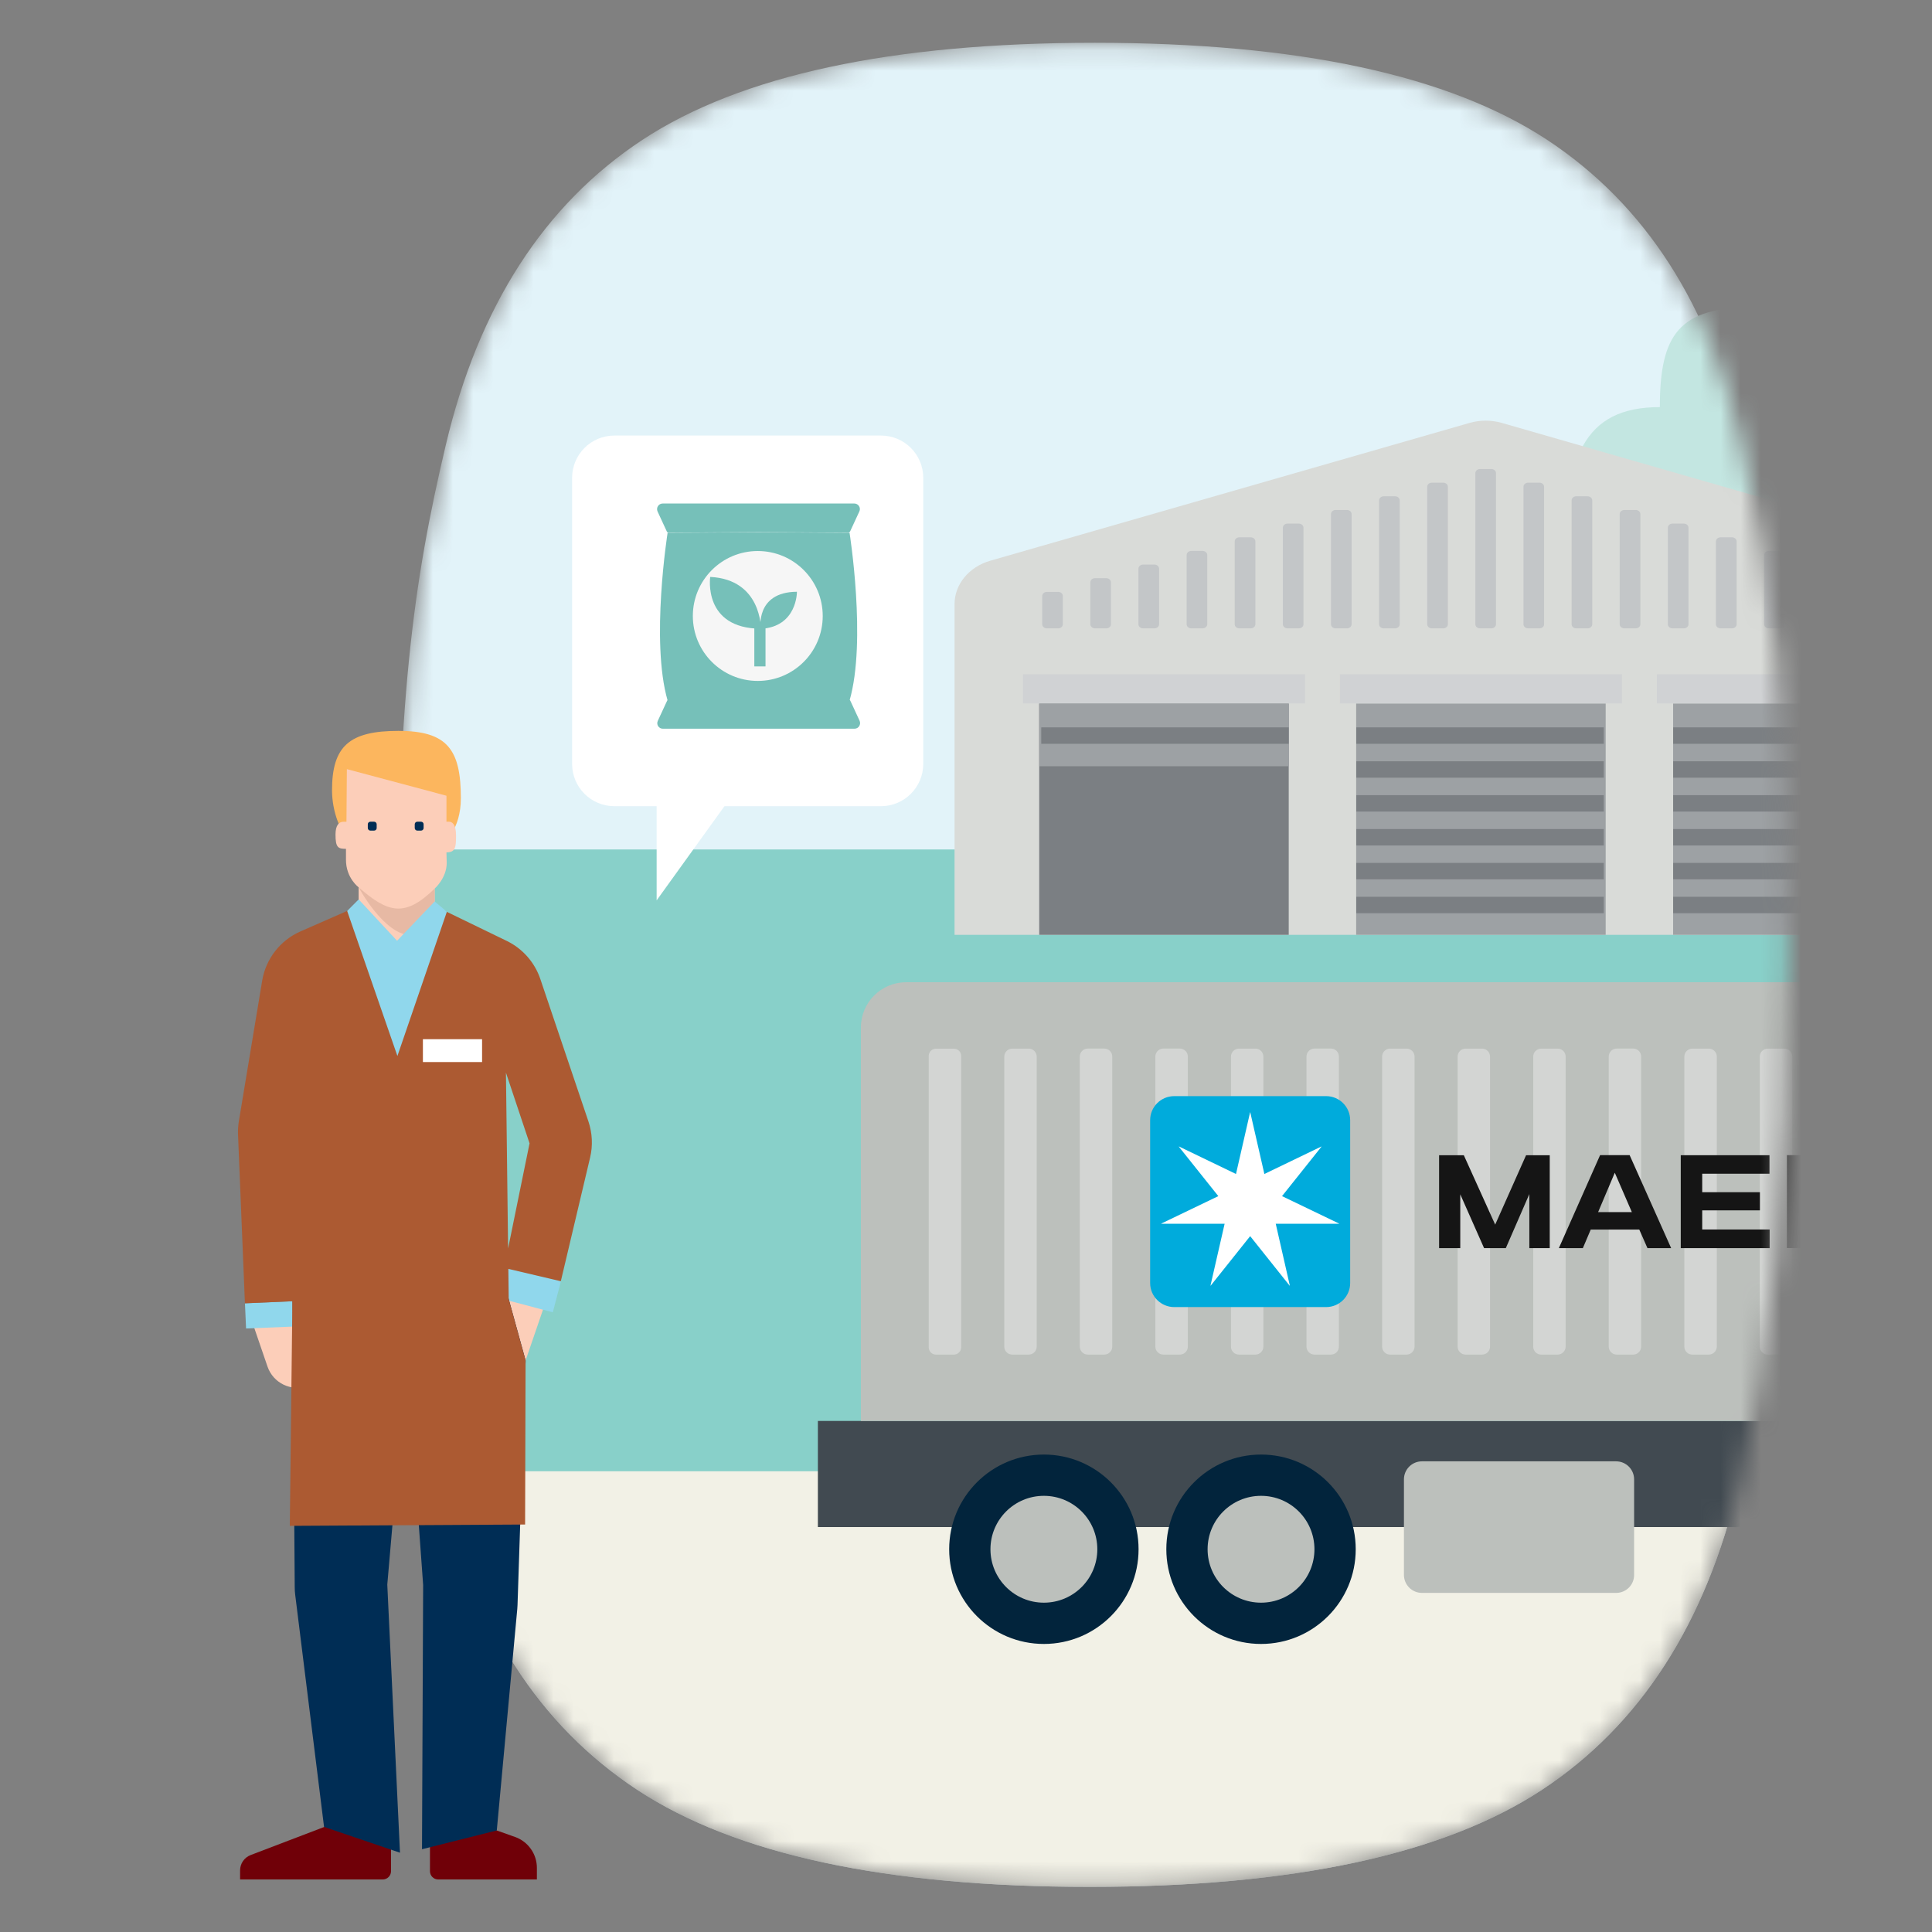 <svg width="96" height="96" viewBox="0 0 96 96" fill="none" xmlns="http://www.w3.org/2000/svg">
<rect x="0" y="0" width="96" height="96" fill="#808080" stroke="none"/>
<mask id="mask0" mask-type="alpha" maskUnits="userSpaceOnUse" x="19" y="2" width="70" height="92">
<path d="M88.825 47.17C88.825 34.72 88.055 28.702 86.513 21.931C84.97 15.165 81.761 10.171 76.879 6.951C71.998 3.739 64.508 2.126 54.398 2.126C44.295 2.126 36.8 3.739 31.919 6.951C27.037 10.171 23.786 15.221 22.155 22.097C20.53 28.978 19.713 34.796 19.713 48.715C19.713 62.633 20.483 67.182 22.026 73.953C23.568 80.72 26.778 85.714 31.659 88.933C36.541 92.145 44.031 93.758 54.141 93.758C64.244 93.758 71.738 92.145 76.62 88.933C81.504 85.714 84.755 80.663 86.383 73.787C88.011 66.906 88.825 59.619 88.825 47.17Z" fill="#E2F3F9"/>
</mask>
<g mask="url(#mask0)">
<path d="M88.825 47.17C88.825 34.72 88.055 28.702 86.513 21.931C84.97 15.165 81.761 10.171 76.879 6.951C71.998 3.739 64.508 2.126 54.398 2.126C44.295 2.126 36.8 3.739 31.919 6.951C27.037 10.171 23.786 15.221 22.155 22.097C20.53 28.978 19.713 34.796 19.713 48.715C19.713 62.633 20.483 67.182 22.026 73.953C23.568 80.72 26.778 85.714 31.659 88.933C36.541 92.145 44.031 93.758 54.141 93.758C64.244 93.758 71.738 92.145 76.62 88.933C81.504 85.714 84.755 80.663 86.383 73.787C88.011 66.906 88.825 59.619 88.825 47.17Z" fill="#E2F3F9"/>
<path d="M31.662 88.933C36.543 92.145 44.033 93.758 54.143 93.758C64.246 93.758 71.741 92.145 76.622 88.933C81.506 85.713 84.757 80.663 86.385 73.787C86.618 72.802 86.835 71.807 87.033 70.79H21.339C21.549 71.819 21.776 72.856 22.028 73.951C23.568 80.722 26.778 85.713 31.662 88.933Z" fill="#F2F1E6"/>
<path d="M90.358 42.209H17.597L19.86 73.105H88.791L90.358 42.209Z" fill="#88D0C9"/>
<path d="M82.477 20.229C82.477 16.609 83.44 15.27 87.082 15.27C90.724 15.27 91.262 17.262 91.262 18.205C95.173 18.205 96.388 19.555 96.388 22.791C98.681 22.791 100.974 24.006 100.974 28.025H77.647C77.718 22.75 78.661 20.229 82.477 20.229Z" fill="#C3E6E1"/>
<path d="M100.214 46.45V30.017C100.214 29.034 99.495 28.164 98.437 27.861L74.623 21.014C74.102 20.865 73.542 20.865 73.022 21.014L49.208 27.861C48.147 28.166 47.431 29.036 47.431 30.017V46.45H100.214V46.45Z" fill="#D9DBD8"/>
<path d="M64.036 34.955H51.638V46.451H64.036V34.955Z" fill="#7B7F83"/>
<path d="M64.036 34.955H51.638V38.074H64.036V34.955Z" fill="#9DA1A4"/>
<path d="M64.845 33.502H50.829V34.952H64.845V33.502Z" fill="#D0D2D4"/>
<path d="M79.785 34.955H67.387V46.451H79.785V34.955Z" fill="#9DA1A4"/>
<path d="M80.595 33.502H66.578V34.952H80.595V33.502Z" fill="#D0D2D4"/>
<path d="M95.535 34.955H83.137V46.451H95.535V34.955Z" fill="#9DA1A4"/>
<path d="M96.344 33.502H82.328V34.952H96.344V33.502Z" fill="#D0D2D4"/>
<path d="M52.581 31.222H52.019C51.89 31.222 51.787 31.131 51.787 31.019V29.613C51.787 29.501 51.892 29.411 52.019 29.411H52.581C52.709 29.411 52.811 29.501 52.811 29.613V31.019C52.811 31.131 52.709 31.222 52.581 31.222Z" fill="#C3C6C8"/>
<path d="M54.972 31.222H54.407C54.28 31.222 54.178 31.131 54.178 31.019V28.934C54.178 28.821 54.28 28.731 54.407 28.731H54.972C55.099 28.731 55.202 28.821 55.202 28.934V31.019C55.204 31.131 55.099 31.222 54.972 31.222Z" fill="#C3C6C8"/>
<path d="M57.363 31.222H56.798C56.671 31.222 56.568 31.132 56.568 31.019V28.257C56.568 28.145 56.673 28.054 56.798 28.054H57.363C57.49 28.054 57.595 28.145 57.595 28.257V31.019C57.595 31.132 57.49 31.222 57.363 31.222Z" fill="#C3C6C8"/>
<path d="M59.756 31.222H59.194C59.066 31.222 58.964 31.132 58.964 31.019V27.577C58.964 27.465 59.066 27.375 59.194 27.375H59.756C59.883 27.375 59.988 27.465 59.988 27.577V31.019C59.986 31.132 59.883 31.222 59.756 31.222Z" fill="#C3C6C8"/>
<path d="M62.147 31.222H61.582C61.455 31.222 61.352 31.132 61.352 31.02V26.901C61.352 26.788 61.457 26.698 61.582 26.698H62.147C62.274 26.698 62.379 26.788 62.379 26.901V31.02C62.379 31.132 62.274 31.222 62.147 31.222Z" fill="#C3C6C8"/>
<path d="M64.537 31.222H63.975C63.848 31.222 63.745 31.132 63.745 31.019V26.221C63.745 26.108 63.848 26.018 63.975 26.018H64.537C64.664 26.018 64.769 26.108 64.769 26.221V31.019C64.769 31.132 64.664 31.222 64.537 31.222Z" fill="#C3C6C8"/>
<path d="M66.93 31.222H66.365C66.238 31.222 66.136 31.132 66.136 31.019V25.544C66.136 25.431 66.238 25.341 66.365 25.341H66.93C67.057 25.341 67.16 25.431 67.16 25.544V31.019C67.16 31.132 67.057 31.222 66.93 31.222Z" fill="#C3C6C8"/>
<path d="M69.321 31.222H68.759C68.632 31.222 68.526 31.132 68.526 31.019V24.864C68.526 24.752 68.629 24.661 68.759 24.661H69.321C69.448 24.661 69.551 24.752 69.551 24.864V31.019C69.551 31.132 69.448 31.222 69.321 31.222Z" fill="#C3C6C8"/>
<path d="M71.714 31.222H71.149C71.022 31.222 70.917 31.131 70.917 31.019V24.187C70.917 24.074 71.02 23.984 71.149 23.984H71.714C71.841 23.984 71.944 24.074 71.944 24.187V31.019C71.944 31.131 71.841 31.222 71.714 31.222Z" fill="#C3C6C8"/>
<path d="M74.105 31.222H73.542C73.413 31.222 73.31 31.132 73.31 31.019V23.508C73.31 23.395 73.415 23.305 73.542 23.305H74.105C74.232 23.305 74.334 23.395 74.334 23.508V31.019C74.334 31.132 74.232 31.222 74.105 31.222Z" fill="#C3C6C8"/>
<path d="M76.495 31.222H75.931C75.803 31.222 75.701 31.131 75.701 31.019V24.187C75.701 24.074 75.803 23.984 75.931 23.984H76.495C76.622 23.984 76.725 24.074 76.725 24.187V31.019C76.728 31.131 76.622 31.222 76.495 31.222Z" fill="#C3C6C8"/>
<path d="M78.886 31.222H78.321C78.194 31.222 78.092 31.132 78.092 31.019V24.864C78.092 24.752 78.194 24.661 78.321 24.661H78.886C79.013 24.661 79.118 24.752 79.118 24.864V31.019C79.118 31.132 79.016 31.222 78.886 31.222Z" fill="#C3C6C8"/>
<path d="M81.279 31.222H80.714C80.587 31.222 80.482 31.132 80.482 31.019V25.544C80.482 25.431 80.585 25.341 80.714 25.341H81.279C81.406 25.341 81.509 25.431 81.509 25.544V31.019C81.509 31.132 81.406 31.222 81.279 31.222Z" fill="#C3C6C8"/>
<path d="M83.67 31.222H83.105C82.978 31.222 82.875 31.132 82.875 31.019V26.221C82.875 26.108 82.978 26.018 83.105 26.018H83.67C83.797 26.018 83.9 26.108 83.9 26.221V31.019C83.902 31.132 83.799 31.222 83.67 31.222Z" fill="#C3C6C8"/>
<path d="M86.06 31.222H85.496C85.368 31.222 85.263 31.132 85.263 31.02V26.901C85.263 26.788 85.366 26.698 85.496 26.698H86.06C86.187 26.698 86.293 26.788 86.293 26.901V31.02C86.293 31.132 86.19 31.222 86.06 31.222Z" fill="#C3C6C8"/>
<path d="M88.454 31.222H87.889C87.762 31.222 87.659 31.132 87.659 31.019V27.577C87.659 27.465 87.762 27.375 87.889 27.375H88.454C88.581 27.375 88.683 27.465 88.683 27.577V31.019C88.683 31.132 88.581 31.222 88.454 31.222Z" fill="#C3C6C8"/>
<path d="M51.738 36.551H64.036" stroke="#7B7F83" stroke-width="0.816" stroke-miterlimit="10"/>
<path d="M67.392 36.551H79.69" stroke="#7B7F83" stroke-width="0.816" stroke-miterlimit="10"/>
<path d="M67.392 38.235H79.69" stroke="#7B7F83" stroke-width="0.816" stroke-miterlimit="10"/>
<path d="M67.392 39.919H79.69" stroke="#7B7F83" stroke-width="0.816" stroke-miterlimit="10"/>
<path d="M67.392 41.603H79.69" stroke="#7B7F83" stroke-width="0.816" stroke-miterlimit="10"/>
<path d="M67.392 43.285H79.69" stroke="#7B7F83" stroke-width="0.816" stroke-miterlimit="10"/>
<path d="M67.392 44.969H79.69" stroke="#7B7F83" stroke-width="0.816" stroke-miterlimit="10"/>
<path d="M83.139 36.551H95.44" stroke="#7B7F83" stroke-width="0.816" stroke-miterlimit="10"/>
<path d="M83.139 38.235H95.44" stroke="#7B7F83" stroke-width="0.816" stroke-miterlimit="10"/>
<path d="M83.139 39.919H95.44" stroke="#7B7F83" stroke-width="0.816" stroke-miterlimit="10"/>
<path d="M83.139 41.603H95.44" stroke="#7B7F83" stroke-width="0.816" stroke-miterlimit="10"/>
<path d="M83.139 43.285H95.44" stroke="#7B7F83" stroke-width="0.816" stroke-miterlimit="10"/>
<path d="M83.139 44.969H95.44" stroke="#7B7F83" stroke-width="0.816" stroke-miterlimit="10"/>
<path d="M121.449 70.606H40.64V75.879H121.449V70.606Z" fill="#414A51"/>
<path d="M118.708 70.607V51.054C118.708 49.812 117.704 48.807 116.462 48.807H45.026C43.784 48.807 42.777 49.814 42.777 51.054V70.607H118.708Z" fill="#BCC0BC"/>
<path d="M47.397 67.31H46.509C46.311 67.31 46.148 67.149 46.148 66.949V52.47C46.148 52.27 46.311 52.108 46.509 52.108H47.397C47.597 52.108 47.761 52.27 47.761 52.47V66.949C47.758 67.149 47.595 67.31 47.397 67.31Z" fill="#D3D5D3"/>
<path d="M51.115 67.309H50.298C50.078 67.309 49.902 67.131 49.902 66.913V52.503C49.902 52.283 50.081 52.105 50.301 52.105H51.117C51.337 52.105 51.513 52.283 51.513 52.501V66.911C51.513 67.131 51.335 67.309 51.115 67.309Z" fill="#D3D5D3"/>
<path d="M54.869 67.309H54.053C53.833 67.309 53.654 67.131 53.654 66.911V52.501C53.654 52.281 53.833 52.102 54.053 52.102H54.869C55.089 52.102 55.268 52.281 55.268 52.501V66.911C55.268 67.131 55.089 67.309 54.869 67.309Z" fill="#D3D5D3"/>
<path d="M58.624 67.309H57.808C57.588 67.309 57.409 67.131 57.409 66.911V52.501C57.409 52.281 57.588 52.102 57.808 52.102H58.624C58.844 52.102 59.023 52.281 59.023 52.501V66.911C59.023 67.133 58.844 67.309 58.624 67.309Z" fill="#D3D5D3"/>
<path d="M62.379 67.309H61.562C61.342 67.309 61.166 67.131 61.166 66.913V52.503C61.166 52.283 61.345 52.105 61.565 52.105H62.381C62.601 52.105 62.777 52.283 62.777 52.501V66.911C62.777 67.131 62.599 67.309 62.379 67.309Z" fill="#D3D5D3"/>
<path d="M66.133 67.309H65.317C65.097 67.309 64.918 67.131 64.918 66.911V52.501C64.918 52.281 65.097 52.102 65.317 52.102H66.133C66.353 52.102 66.529 52.281 66.529 52.498V66.909C66.532 67.131 66.353 67.309 66.133 67.309Z" fill="#D3D5D3"/>
<path d="M69.888 67.309H69.072C68.854 67.309 68.676 67.131 68.676 66.913V52.503C68.676 52.283 68.854 52.105 69.074 52.105H69.891C70.111 52.105 70.289 52.283 70.289 52.503V66.913C70.287 67.131 70.108 67.309 69.888 67.309Z" fill="#D3D5D3"/>
<path d="M73.643 67.309H72.826C72.606 67.309 72.428 67.131 72.428 66.911V52.503C72.428 52.283 72.606 52.105 72.826 52.105H73.643C73.863 52.105 74.039 52.283 74.039 52.501V66.911C74.039 67.131 73.863 67.309 73.643 67.309Z" fill="#D3D5D3"/>
<path d="M77.397 67.309H76.581C76.361 67.309 76.185 67.131 76.185 66.913V52.503C76.185 52.283 76.363 52.105 76.583 52.105H77.4C77.62 52.105 77.796 52.283 77.796 52.501V66.911C77.793 67.131 77.615 67.309 77.397 67.309Z" fill="#D3D5D3"/>
<path d="M81.152 67.309H80.335C80.115 67.309 79.937 67.131 79.937 66.911V52.501C79.937 52.281 80.115 52.102 80.335 52.102H81.152C81.372 52.102 81.548 52.281 81.548 52.498V66.909C81.548 67.131 81.37 67.309 81.152 67.309Z" fill="#D3D5D3"/>
<path d="M84.907 67.309H84.09C83.87 67.309 83.694 67.131 83.694 66.913V52.503C83.694 52.283 83.873 52.105 84.093 52.105H84.909C85.129 52.105 85.308 52.283 85.308 52.503V66.913C85.303 67.131 85.124 67.309 84.907 67.309Z" fill="#D3D5D3"/>
<path d="M88.659 67.309H87.842C87.622 67.309 87.444 67.131 87.444 66.911V52.503C87.444 52.283 87.622 52.105 87.842 52.105H88.661C88.879 52.105 89.057 52.283 89.057 52.501V66.911C89.057 67.131 88.879 67.309 88.659 67.309Z" fill="#D3D5D3"/>
<path d="M71.508 62.019V57.402H72.736L74.295 60.851L75.83 57.402H77.006V62.019H75.992V59.333L74.823 62.019H73.743L72.56 59.345V62.019H71.508Z" fill="#151515"/>
<path d="M78.651 62.019H77.459L79.507 57.399H80.976L83.039 62.019H81.861L81.455 61.097H79.043L78.651 62.019ZM81.086 60.23L80.238 58.272L79.409 60.23H81.086Z" fill="#151515"/>
<path d="M83.516 62.019V57.402H87.925V58.321H84.582V59.24H87.449V60.142H84.582V61.093H87.933V62.019H83.516Z" fill="#151515"/>
<path d="M88.791 62.017V57.397H92.482C92.973 57.397 93.259 57.682 93.259 58.171V59.726C93.259 60.081 92.944 60.406 92.33 60.406H92.225L93.298 62.017H92.113L91.094 60.437H89.869V62.017H88.791ZM89.871 59.518H92.189V58.323H89.871V59.518Z" fill="#151515"/>
<path d="M67.089 63.755C67.089 64.415 66.554 64.948 65.894 64.948H58.348C57.688 64.948 57.15 64.412 57.15 63.755V55.661C57.15 55.001 57.685 54.466 58.348 54.466H65.894C66.554 54.466 67.089 55.001 67.089 55.661V63.755Z" fill="#00ABDC"/>
<path d="M63.703 59.435L65.664 56.976L65.659 56.969L62.826 58.335L62.124 55.268H62.117L61.416 58.335L58.582 56.969L58.575 56.976L60.538 59.435L57.702 60.799L57.705 60.809H60.851L60.149 63.877L60.159 63.882L62.12 61.423L64.08 63.882L64.09 63.877L63.391 60.809H66.537L66.539 60.799L63.703 59.435Z" fill="white"/>
<path d="M56.575 76.981C56.575 79.58 54.468 81.687 51.87 81.687C49.272 81.687 47.164 79.58 47.164 76.981C47.164 74.383 49.272 72.276 51.87 72.276C54.468 72.276 56.575 74.38 56.575 76.981Z" fill="#02243C"/>
<path d="M54.525 76.982C54.525 78.448 53.337 79.636 51.87 79.636C50.403 79.636 49.215 78.448 49.215 76.982C49.215 75.515 50.403 74.327 51.87 74.327C53.337 74.327 54.525 75.515 54.525 76.982Z" fill="#BCC0BC"/>
<path d="M67.365 76.981C67.365 79.58 65.258 81.687 62.66 81.687C60.061 81.687 57.954 79.58 57.954 76.981C57.954 74.383 60.061 72.276 62.66 72.276C65.258 72.276 67.365 74.38 67.365 76.981Z" fill="#02243C"/>
<path d="M65.314 76.982C65.314 78.448 64.126 79.636 62.66 79.636C61.193 79.636 60.005 78.448 60.005 76.982C60.005 75.515 61.193 74.327 62.66 74.327C64.126 74.327 65.314 75.515 65.314 76.982Z" fill="#BCC0BC"/>
<path d="M80.306 79.15H70.656C70.162 79.15 69.761 78.749 69.761 78.255V73.508C69.761 73.014 70.162 72.613 70.656 72.613H80.304C80.797 72.613 81.198 73.014 81.198 73.508V78.257C81.201 78.749 80.8 79.15 80.306 79.15Z" fill="#BCC0BC"/>
</g>
<path d="M16.498 39.269C16.498 37.069 17.367 36.317 19.797 36.317C22.227 36.317 22.9 37.242 22.9 39.66C22.9 41.246 22.053 41.853 22.053 41.853C22.044 41.54 21.965 39.964 21.965 39.964L17.538 39.039C17.538 39.039 17.488 41.739 17.35 41.658C16.921 41.402 16.498 40.322 16.498 39.269Z" fill="#FCB65E"/>
<path d="M17.236 38.218L17.215 40.833H17.063C16.845 40.833 16.671 41.004 16.671 41.469C16.671 42.119 16.802 42.178 17.191 42.178V42.722C17.191 43.633 17.82 44.089 17.82 44.089V44.869L19.709 47.449L21.598 44.955V44.153C21.598 44.153 22.198 43.63 22.198 42.871C22.198 42.677 22.184 42.589 22.184 42.352C22.618 42.352 22.661 42.133 22.661 41.526C22.661 40.918 22.442 40.83 22.314 40.83H22.184V39.539L17.236 38.218Z" fill="#FCCEB9"/>
<path d="M18.589 41.272H18.404C18.332 41.272 18.276 41.215 18.276 41.143V40.958C18.276 40.887 18.332 40.83 18.404 40.83H18.589C18.66 40.83 18.717 40.887 18.717 40.958V41.143C18.719 41.215 18.66 41.272 18.589 41.272Z" fill="#002D55"/>
<path d="M20.921 41.272H20.736C20.665 41.272 20.608 41.215 20.608 41.143V40.958C20.608 40.887 20.665 40.83 20.736 40.83H20.921C20.993 40.83 21.049 40.887 21.049 40.958V41.143C21.049 41.215 20.993 41.272 20.921 41.272Z" fill="#002D55"/>
<path d="M21.598 44.153V44.955C21.598 44.955 20.445 46.423 20.44 46.473C19.085 46.476 17.82 44.088 17.82 44.088C19.303 45.391 20.136 45.579 21.598 44.153Z" fill="#E7B9A4"/>
<path d="M13.292 67.903L12.569 65.794L14.699 65.063L15.929 68.651L15.276 68.874C14.46 69.154 13.572 68.72 13.292 67.903Z" fill="#FCCEB9"/>
<path d="M24.968 64.002L23.739 67.589L25.87 68.319L27.099 64.732L24.968 64.002Z" fill="#FCCEB9"/>
<path d="M19.429 91.448V92.981C19.429 93.206 19.246 93.389 19.021 93.389H11.93V92.938C11.93 92.601 12.139 92.297 12.455 92.176L16.916 90.473L19.429 91.448Z" fill="#700008"/>
<path d="M26.678 92.815V93.389H21.773C21.548 93.389 21.365 93.206 21.365 92.981V91.225L23.316 90.47L25.591 91.277C26.244 91.507 26.678 92.124 26.678 92.815Z" fill="#700008"/>
<path d="M12.227 66.012L12.172 64.762L14.543 64.657L14.552 65.917L12.227 66.012Z" fill="#90D7EC"/>
<path d="M24.751 64.489L25.058 62.996L27.874 63.66L27.468 65.208L24.751 64.489Z" fill="#90D7EC"/>
<path d="M14.538 63.9H25.098L26.118 67.602L25.715 79.758C25.712 79.823 25.708 79.887 25.703 79.951L24.685 90.954L20.969 91.887L21.026 78.759L20.214 67.535L19.244 78.738L19.875 92.06L16.102 90.778L14.669 79.248C14.652 79.123 14.645 78.997 14.645 78.869L14.538 63.9Z" fill="#002D55"/>
<path d="M14.538 63.9H25.098L26.116 67.604L26.092 75.753L14.4 75.819L14.538 63.9Z" fill="#AC5A32"/>
<path d="M25.278 64.567L22.801 65.917C21.868 66.425 20.708 65.922 20.442 64.894L20.221 64.045L19.884 65.561C19.711 66.342 18.997 66.883 18.2 66.836L14.555 66.627L14.54 64.657L12.17 64.759L11.828 56.385C11.819 56.162 11.833 55.939 11.868 55.718L13.027 48.732C13.207 47.645 13.924 46.722 14.932 46.281L17.246 45.265L17.834 44.795L19.498 46.535L19.742 48.58L19.991 46.516L21.576 44.883L22.2 45.308L25.183 46.755C25.969 47.138 26.569 47.819 26.849 48.647L29.239 55.725C29.433 56.304 29.464 56.926 29.322 57.519L27.867 63.663L25.05 63.001L26.313 56.812L25.14 53.3L25.278 64.567Z" fill="#AC5A32"/>
<path d="M19.747 52.472L22.205 45.303L21.598 44.793L19.73 46.746L17.822 44.691L17.25 45.265L19.747 52.472Z" fill="#90D7EC"/>
<path d="M23.954 51.637H21.014V52.773H23.954V51.637Z" fill="white"/>
<path d="M45.876 37.959C45.876 39.113 44.937 40.059 43.776 40.059H30.528C29.367 40.059 28.428 39.12 28.428 37.959V23.743C28.428 22.582 29.367 21.643 30.528 21.643H43.776C44.937 21.643 45.876 22.582 45.876 23.743V37.959Z" fill="white"/>
<path d="M37.155 38.452L32.628 44.739V38.285L37.155 38.452Z" fill="white"/>
<path d="M42.214 26.474L37.88 26.447H37.694H37.507L33.173 26.474C33.173 26.474 32.32 31.855 33.173 34.809L37.507 34.835H37.694H37.88L42.214 34.809C43.068 31.855 42.214 26.474 42.214 26.474Z" fill="#76C0B9"/>
<path d="M42.454 25.02H37.88H37.5H32.926C32.726 25.02 32.593 25.227 32.673 25.413L33.133 26.407C33.153 26.447 33.186 26.467 33.233 26.467L37.687 26.44L42.141 26.467C42.181 26.467 42.221 26.44 42.241 26.407L42.701 25.413C42.788 25.233 42.654 25.02 42.454 25.02Z" fill="#76C0B9"/>
<path d="M37.654 33.835C39.436 33.835 40.881 32.39 40.881 30.608C40.881 28.825 39.436 27.38 37.654 27.38C35.871 27.38 34.427 28.825 34.427 30.608C34.427 32.39 35.871 33.835 37.654 33.835Z" fill="#F6F6F6"/>
<path d="M37.794 31.247C37.794 31.247 37.521 29.416 39.599 29.404C39.599 29.398 39.624 31.151 37.794 31.247Z" fill="#76C0B9"/>
<path d="M35.29 28.667C35.29 28.667 34.909 31.228 37.807 31.241C37.807 31.241 37.851 28.794 35.29 28.667Z" fill="#76C0B9"/>
<path d="M32.933 36.209H37.507H37.887H42.461C42.661 36.209 42.794 36.002 42.714 35.816L42.254 34.822C42.234 34.782 42.201 34.762 42.154 34.762L37.7 34.789L33.246 34.762C33.206 34.762 33.166 34.789 33.147 34.822L32.687 35.816C32.6 36.002 32.733 36.209 32.933 36.209Z" fill="#76C0B9"/>
<rect x="37.482" y="30.89" width="0.556" height="2.223" fill="#76C0B9"/>
</svg>
